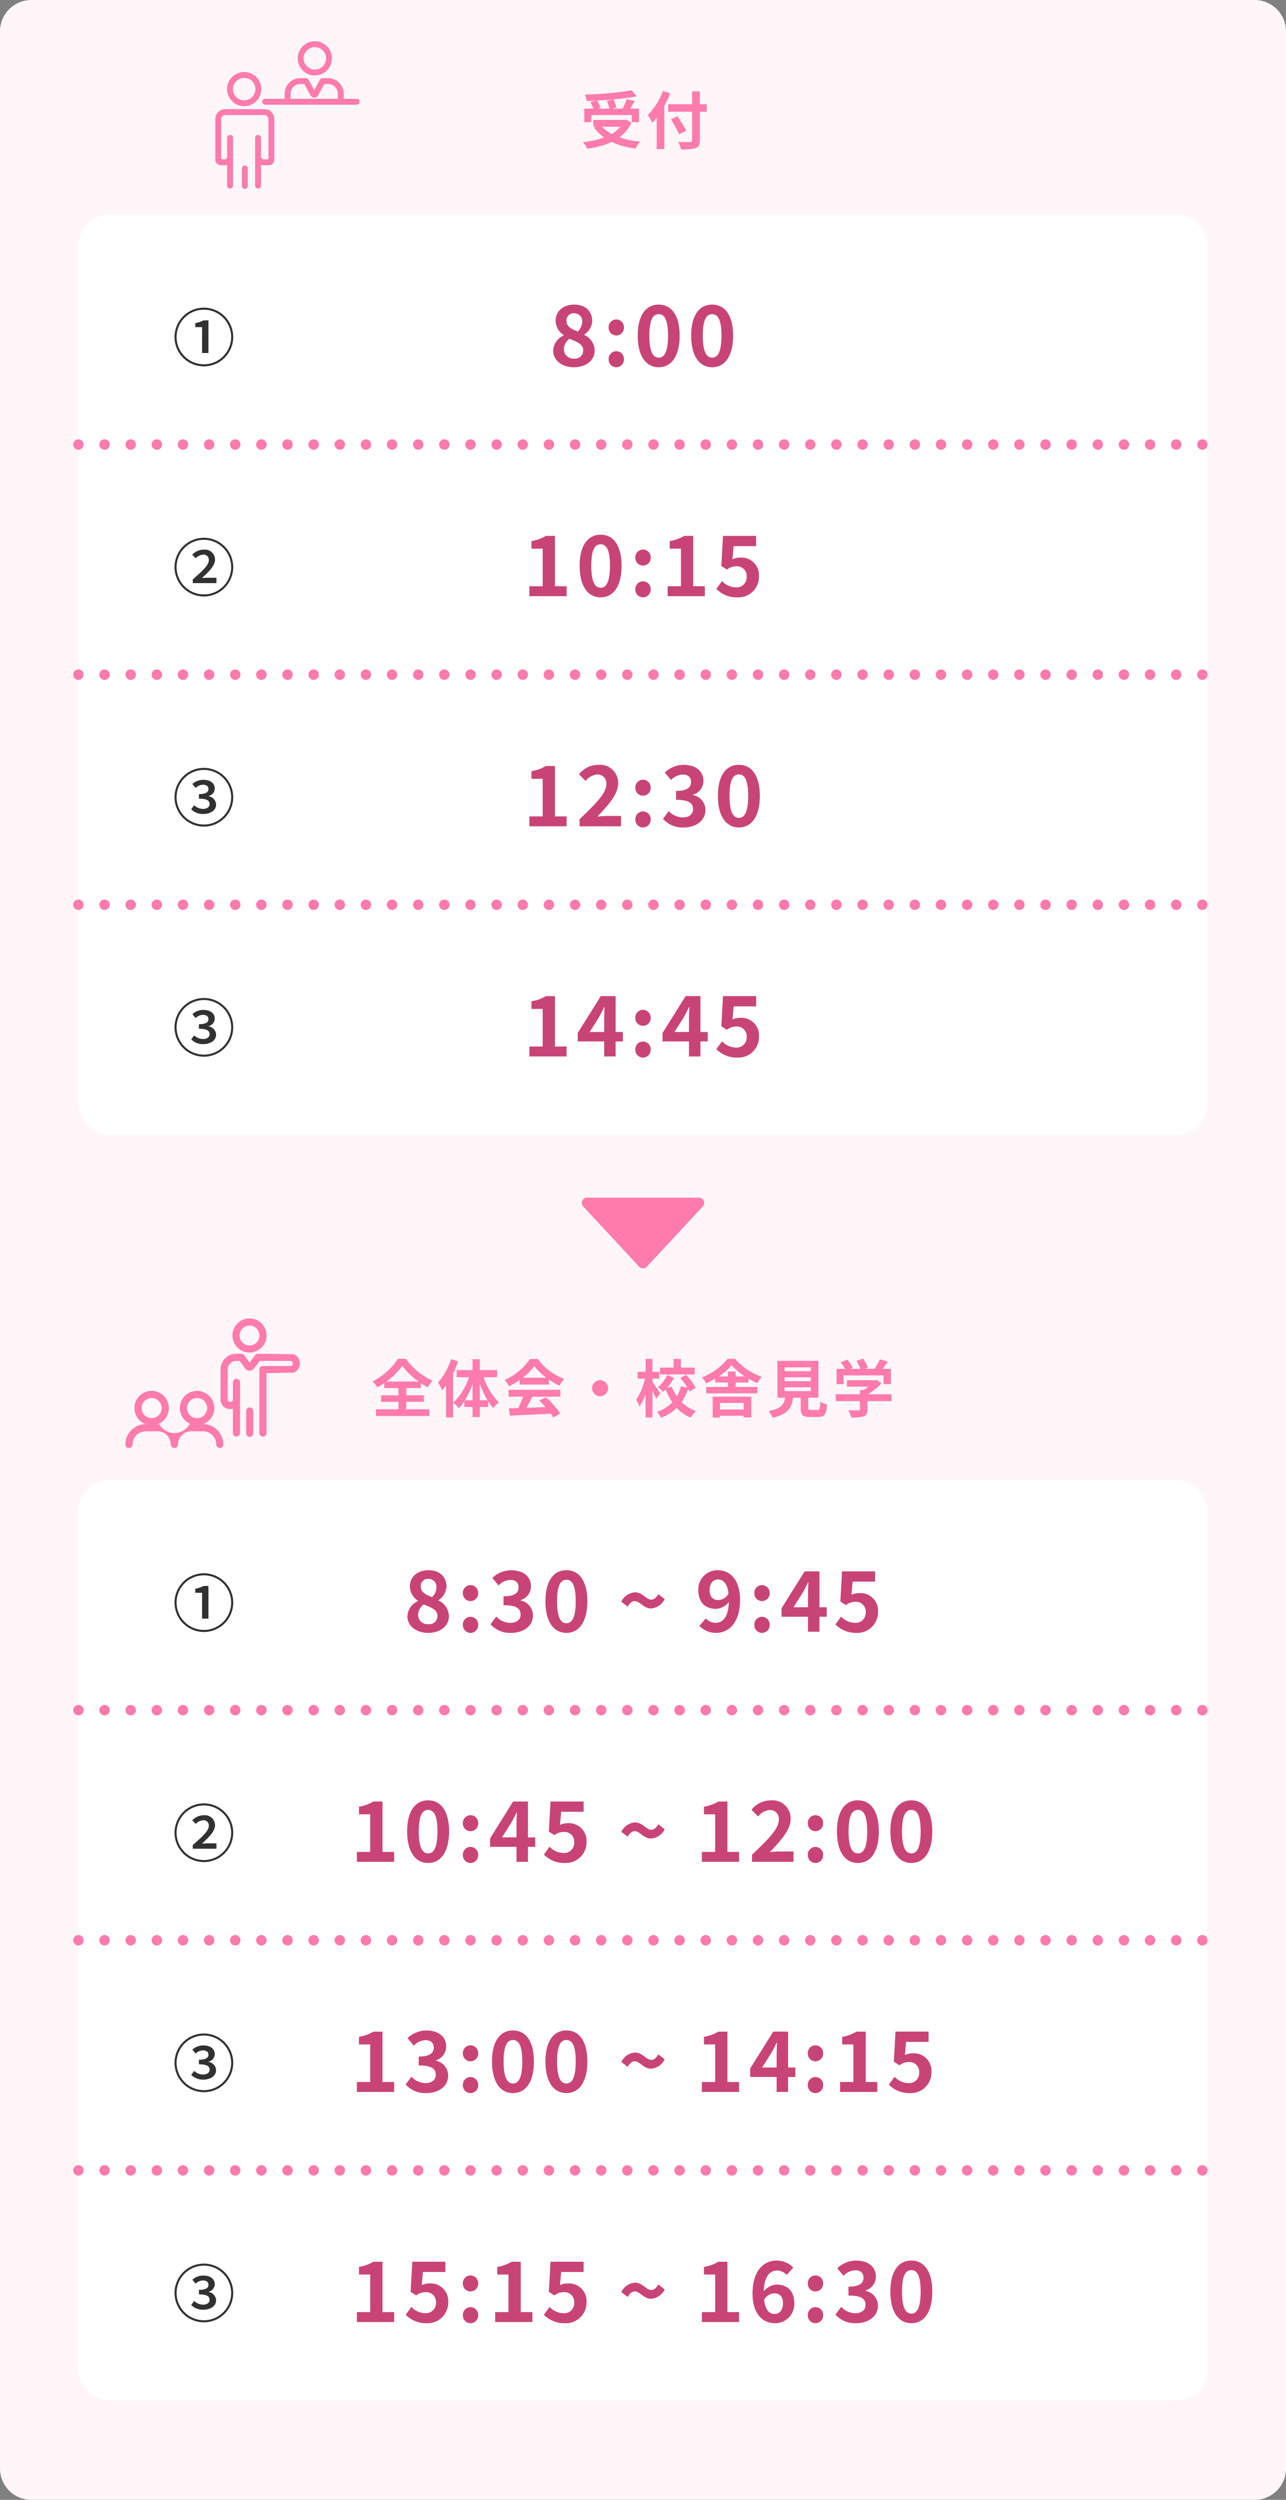 <svg xmlns="http://www.w3.org/2000/svg" width="246" height="478" viewBox="0 0 246 478">
  <rect x="0" y="0" width="246" height="478" fill="#808080" stroke="none"/>
  <g id="グループ_5348" data-name="グループ 5348" transform="translate(-10103 -7399)">
    <path id="パス_2135" data-name="パス 2135" d="M6,0H240a6,6,0,0,1,6,6V472a6,6,0,0,1-6,6H6a6,6,0,0,1-6-6V6A6,6,0,0,1,6,0Z" transform="translate(10103 7399)" fill="#fef6f9"/>
    <path id="パス_2125" data-name="パス 2125" d="M5.088-8.22a7.209,7.209,0,0,1,.456,1.488H3.252l.624-.18A6.815,6.815,0,0,0,3.2-8.28c1.02-.048,2.064-.12,3.072-.216ZM2.112-5.5h7.74v1.368h1.392v-2.6H9.54c.276-.444.588-.936.864-1.44L8.88-8.532a13.612,13.612,0,0,1-.78,1.8H6.012L6.9-6.948A6.287,6.287,0,0,0,6.36-8.5c1.6-.144,3.144-.336,4.44-.576l-.96-1.152a67.175,67.175,0,0,1-8.952.816A4.516,4.516,0,0,1,1.212-8.2C1.788-8.208,2.4-8.232,3-8.268l-1.068.3A7.48,7.48,0,0,1,2.5-6.732H.78v2.6H2.112ZM7.644-3.264A5.941,5.941,0,0,1,6.012-1.872,6.983,6.983,0,0,1,4.188-3.264ZM8.832-4.632l-.264.06H2.508v1.308h.564l-.4.168a8.074,8.074,0,0,0,1.9,1.884,16.757,16.757,0,0,1-4.08.876,4.913,4.913,0,0,1,.84,1.26A15.729,15.729,0,0,0,6-.36,14.476,14.476,0,0,0,10.584.9,6.9,6.9,0,0,1,11.46-.432a16.359,16.359,0,0,1-3.972-.816,7.05,7.05,0,0,0,2.3-2.8ZM15.8-10.1A12.562,12.562,0,0,1,12.936-5.52a11.652,11.652,0,0,1,.84,1.488c.276-.288.564-.612.84-.96V1.02H16.08V-7.224a22.042,22.042,0,0,0,1.14-2.424Zm8.388,2.52h-1.32v-2.448H21.384v2.448H16.812v1.44h4.572V-.7c0,.264-.108.36-.408.36-.276.012-1.332.012-2.256-.024a5.684,5.684,0,0,1,.552,1.416A8.53,8.53,0,0,0,22.08.816c.576-.216.792-.588.792-1.512V-6.144h1.32ZM20.268-2.508c-.36-.72-1.1-1.9-1.644-2.772l-1.272.588a31.07,31.07,0,0,1,1.56,2.88Z" transform="translate(10214 7426.5)" fill="#ff7bac"/>
    <path id="パス_2134" data-name="パス 2134" d="M2.952-5.844a13.824,13.824,0,0,0,3-2.976,14.462,14.462,0,0,0,3.1,2.976ZM6.708-1.956h3.36V-3.2H6.708v-1.38H9.516V-5.52a15.213,15.213,0,0,0,1.3.8A6.953,6.953,0,0,1,11.76-6a12.682,12.682,0,0,1-5.136-4.2H5.148A13.1,13.1,0,0,1,.276-5.856a5.272,5.272,0,0,1,.9,1.152,15.354,15.354,0,0,0,1.332-.828v.948H5.22V-3.2H1.9v1.248H5.22V-.528H.936V.756H11.148V-.528H6.708Zm8.568-8.16a12.637,12.637,0,0,1-2.484,4.488,8.554,8.554,0,0,1,.792,1.488c.24-.288.492-.612.732-.936v6.1h1.356V-7.392a21.016,21.016,0,0,0,.96-2.316Zm5.508,7.872V-5.376A17.552,17.552,0,0,0,22.26-2.244Zm-2.856,0a15.593,15.593,0,0,0,1.464-3.048v3.048ZM24.1-6.672V-8.028H20.784V-10.1H19.392v2.076H16.356v1.356H18.72A12.271,12.271,0,0,1,15.732-1.8a5.816,5.816,0,0,1,1.02,1.08A8.333,8.333,0,0,0,17.82-2.076v1.1h1.572V.96h1.392V-.972h1.608V-2.028a10.056,10.056,0,0,0,.96,1.272,5.841,5.841,0,0,1,1.068-1.1,12.964,12.964,0,0,1-2.928-4.812Zm4.9.108a10.905,10.905,0,0,0,2.2-2.22,11.679,11.679,0,0,0,2.3,2.22ZM28.4-5.256h5.6V-6.2A14.5,14.5,0,0,0,36.024-5.04a7.4,7.4,0,0,1,.924-1.308,10.977,10.977,0,0,1-5.076-3.8H30.384a11.916,11.916,0,0,1-4.848,4.02,5.575,5.575,0,0,1,.84,1.2,13.855,13.855,0,0,0,2.028-1.2ZM26.28-2.94h2.784a23.044,23.044,0,0,1-.912,2.172l-1.812.06L26.532.684c2.04-.1,5-.216,7.824-.372a6.362,6.362,0,0,1,.48.744l1.332-.8A16.139,16.139,0,0,0,33.42-2.832l-1.26.66A14.3,14.3,0,0,1,33.336-.948c-1.224.048-2.46.1-3.612.132.36-.672.756-1.416,1.1-2.124H36.2V-4.26H26.28ZM43.8-6.1A1.547,1.547,0,0,0,42.264-4.56,1.547,1.547,0,0,0,43.8-3.024,1.547,1.547,0,0,0,45.336-4.56,1.547,1.547,0,0,0,43.8-6.1ZM61.872-8.5H59.244v-1.668h-1.4V-8.5H55.248v1.308h6.624ZM55.308-3.564c-.216-.336-1.164-1.764-1.5-2.208v-.612h1.308V-7.7H53.808v-2.46h-1.32V-7.7H50.976v1.32h1.4a11.981,11.981,0,0,1-1.692,4.032,6.54,6.54,0,0,1,.648,1.3,9.727,9.727,0,0,0,1.152-2.4V1.032h1.32V-4c.276.54.564,1.116.72,1.5Zm6.78-1.056a11.065,11.065,0,0,0-1.86-2.508l-1.1.624a14.292,14.292,0,0,1,1.368,1.836L59.256-4.92A7.093,7.093,0,0,1,58.476-3a7.947,7.947,0,0,1-.96-1.848L56.6-4.6a9.174,9.174,0,0,0,1.32-1.956L56.64-7.08a6.813,6.813,0,0,1-1.776,2.34,5.875,5.875,0,0,1,.972.9c.168-.144.348-.3.516-.468A11.269,11.269,0,0,0,57.6-1.848,6.882,6.882,0,0,1,54.684-.06a5.753,5.753,0,0,1,.732,1.14A8.2,8.2,0,0,0,58.452-.792a7.67,7.67,0,0,0,2.676,1.86,6.06,6.06,0,0,1,1-1.272,7.145,7.145,0,0,1-2.736-1.7A9.549,9.549,0,0,0,60.624-4.44a5.294,5.294,0,0,1,.264.516Zm9.168,2.868V-.48H66.732V-1.752Zm-5.928,2.8h1.4V.708h4.524V1.02H72.72V-2.94H65.328Zm1.188-7.86A11.8,11.8,0,0,0,68.952-8.94,12.222,12.222,0,0,0,71.5-6.816H69.72V-7.74H68.244v.924Zm3.2,1.164h2.448V-6.4a16.625,16.625,0,0,0,1.7.888,5.921,5.921,0,0,1,.876-1.236A11.919,11.919,0,0,1,69.6-10.188H68.184a12.4,12.4,0,0,1-4.9,3.576,5.242,5.242,0,0,1,.816,1.14,16.546,16.546,0,0,0,1.7-.9v.72h2.436V-4.8H64.1v1.212H73.9V-4.8H69.72Zm9.372.912h5.016V-4H79.092Zm0-1.908h5.016V-5.9H79.092Zm0-1.9h5.016V-7.8H79.092Zm5.04,8.136c-.456,0-.528-.048-.528-.432V-2.748H85.56V-9.792H77.712v7.044h1.464C78.972-1.44,78.456-.636,76-.18a4.523,4.523,0,0,1,.792,1.272C79.752.42,80.46-.84,80.712-2.748h1.452v1.92c0,1.344.336,1.776,1.764,1.776h1.584c1.188,0,1.56-.492,1.716-2.388A4.545,4.545,0,0,1,85.92-2c-.06,1.392-.132,1.6-.54,1.6Zm6.24-6.6h7.656v1.656h1.4V-8.268h-1.6c.324-.42.684-.9,1.008-1.356L97.3-10.092a10.032,10.032,0,0,1-1.032,1.824H94.452l.576-.228a7.037,7.037,0,0,0-.936-1.728l-1.26.456a8.374,8.374,0,0,1,.756,1.5H91.7l.432-.2a6.54,6.54,0,0,0-1.092-1.572l-1.212.54a10.1,10.1,0,0,1,.828,1.236H89.028v2.916h1.344ZM99.552-3.4H95.016a11.623,11.623,0,0,0,2.6-2.064l-.9-.7-.312.072H91.02v1.236h4.068a8.117,8.117,0,0,1-.924.66H93.48V-3.4H88.872v1.308H93.48v1.56c0,.168-.06.216-.312.216s-1.128.012-1.9-.024a6.371,6.371,0,0,1,.588,1.392A7.275,7.275,0,0,0,94.188.828c.588-.2.744-.576.744-1.32v-1.6h4.62Z" transform="translate(10174 7669)" fill="#ff7bac"/>
    <g id="グループ_5346" data-name="グループ 5346" transform="translate(10144.185 7406.885)">
      <path id="パス_1695" data-name="パス 1695" d="M262.26,977.4a3.271,3.271,0,1,0-3.276-3.271A3.277,3.277,0,0,0,262.26,977.4Zm0-5.413a2.142,2.142,0,1,1-2.147,2.142A2.147,2.147,0,0,1,262.26,971.99Z" transform="translate(-256.73 -964.972)" fill="#ff7bac"/>
      <path id="パス_1696" data-name="パス 1696" d="M269,1034.746v3.3a.578.578,0,0,0,.381.559.567.567,0,0,0,.749-.535v-3.344a.567.567,0,0,0-.749-.535A.579.579,0,0,0,269,1034.746Z" transform="translate(-263.919 -1010.399)" fill="#ff7bac"/>
      <path id="パス_1697" data-name="パス 1697" d="M260.388,996H252.9a1.9,1.9,0,0,0-1.9,1.9v7.755a1.072,1.072,0,0,0,1.069,1.069h.641a1.658,1.658,0,0,0,.549-.094v4.026a.512.512,0,0,0,.26.452.572.572,0,0,0,.869-.484v-9.152a.512.512,0,0,0-.26-.452.572.572,0,0,0-.869.484v3.618a.473.473,0,0,1-.473.474h-.428a.229.229,0,0,1-.228-.228V997.9a.771.771,0,0,1,.771-.771h7.489a.775.775,0,0,1,.773.773v7.469a.227.227,0,0,1-.227.227H260.3a.55.55,0,0,1-.548-.549v-3.519a.578.578,0,0,0-.381-.559.566.566,0,0,0-.749.536v9.1a.578.578,0,0,0,.381.559.567.567,0,0,0,.749-.536v-3.994a1.658,1.658,0,0,0,.548.094h.923a1.072,1.072,0,0,0,1.069-1.069V997.9A1.9,1.9,0,0,0,260.388,996Z" transform="translate(-251 -983.014)" fill="#ff7bac"/>
      <path id="パス_1698" data-name="パス 1698" d="M310.137,956.543a3.271,3.271,0,1,0-3.276-3.271A3.277,3.277,0,0,0,310.137,956.543Zm0-5.413a2.142,2.142,0,1,1-2.147,2.142A2.147,2.147,0,0,1,310.137,951.129Z" transform="translate(-291.091 -950)" fill="#ff7bac"/>
      <path id="パス_1699" data-name="パス 1699" d="M300.886,978.952h-2.506v-.968A2.984,2.984,0,0,0,295.395,975h-1.048a.564.564,0,0,0-.5.293l-1.093,1.995-1.093-1.995a.564.564,0,0,0-.5-.293h-1.1a2.984,2.984,0,0,0-2.984,2.984v.968h-3.7a.578.578,0,0,0-.559.38.567.567,0,0,0,.536.749h17.5a.579.579,0,0,0,.559-.38A.567.567,0,0,0,300.886,978.952Zm-10.814-2.823h.766l1.177,2.157a.819.819,0,0,0,.3.324.849.849,0,0,0,1.188-.321l1.179-2.161h.715a1.855,1.855,0,0,1,1.855,1.855v.968h-9.034v-.968A1.855,1.855,0,0,1,290.072,976.129Z" transform="translate(-273.819 -967.943)" fill="#ff7bac"/>
    </g>
    <rect id="長方形_4434" data-name="長方形 4434" width="216" height="176" rx="6" transform="translate(10118 7440)" fill="#fff"/>
    <rect id="長方形_4435" data-name="長方形 4435" width="216" height="176" rx="6" transform="translate(10118 7682)" fill="#fff"/>
    <path id="パス_2127" data-name="パス 2127" d="M6,1.056A5.623,5.623,0,0,0,11.616-4.56,5.623,5.623,0,0,0,6-10.176,5.623,5.623,0,0,0,.384-4.56,5.623,5.623,0,0,0,6,1.056Zm0-.4A5.224,5.224,0,0,1,.78-4.56,5.224,5.224,0,0,1,6-9.78a5.224,5.224,0,0,1,5.22,5.22A5.224,5.224,0,0,1,6,.66ZM5.652-1.5H6.876V-7.752H5.94a4.9,4.9,0,0,1-1.584.528v.78h1.3Z" transform="translate(10136 7468)" fill="#313131"/>
    <path id="パス_2136" data-name="パス 2136" d="M6,1.056A5.623,5.623,0,0,0,11.616-4.56,5.623,5.623,0,0,0,6-10.176,5.623,5.623,0,0,0,.384-4.56,5.623,5.623,0,0,0,6,1.056Zm0-.4A5.224,5.224,0,0,1,.78-4.56,5.224,5.224,0,0,1,6-9.78a5.224,5.224,0,0,1,5.22,5.22A5.224,5.224,0,0,1,6,.66ZM5.652-1.5H6.876V-7.752H5.94a4.9,4.9,0,0,1-1.584.528v.78h1.3Z" transform="translate(10136 7710)" fill="#313131"/>
    <path id="パス_2128" data-name="パス 2128" d="M6,1.056A5.623,5.623,0,0,0,11.616-4.56,5.623,5.623,0,0,0,6-10.176,5.623,5.623,0,0,0,.384-4.56,5.623,5.623,0,0,0,6,1.056Zm0-.4A5.224,5.224,0,0,1,.78-4.56,5.224,5.224,0,0,1,6-9.78a5.224,5.224,0,0,1,5.22,5.22A5.224,5.224,0,0,1,6,.66ZM3.876-1.5H8.4V-2.532H6.84c-.4,0-.852.024-1.212.06C6.984-3.708,8.136-4.86,8.136-5.988A1.928,1.928,0,0,0,5.976-7.9a2.953,2.953,0,0,0-2.208.984l.684.66a2.094,2.094,0,0,1,1.392-.684.975.975,0,0,1,1.1,1.056c0,.936-1.176,2.028-3.072,3.672Z" transform="translate(10136 7512)" fill="#313131"/>
    <path id="パス_2138" data-name="パス 2138" d="M6,1.056A5.623,5.623,0,0,0,11.616-4.56,5.623,5.623,0,0,0,6-10.176,5.623,5.623,0,0,0,.384-4.56,5.623,5.623,0,0,0,6,1.056Zm0-.4A5.224,5.224,0,0,1,.78-4.56,5.224,5.224,0,0,1,6-9.78a5.224,5.224,0,0,1,5.22,5.22A5.224,5.224,0,0,1,6,.66ZM3.876-1.5H8.4V-2.532H6.84c-.4,0-.852.024-1.212.06C6.984-3.708,8.136-4.86,8.136-5.988A1.928,1.928,0,0,0,5.976-7.9a2.953,2.953,0,0,0-2.208.984l.684.66a2.094,2.094,0,0,1,1.392-.684.975.975,0,0,1,1.1,1.056c0,.936-1.176,2.028-3.072,3.672Z" transform="translate(10136 7754)" fill="#313131"/>
    <path id="パス_2130" data-name="パス 2130" d="M6,1.056A5.623,5.623,0,0,0,11.616-4.56,5.623,5.623,0,0,0,6-10.176,5.623,5.623,0,0,0,.384-4.56,5.623,5.623,0,0,0,6,1.056Zm0-.4A5.224,5.224,0,0,1,.78-4.56,5.224,5.224,0,0,1,6-9.78a5.224,5.224,0,0,1,5.22,5.22A5.224,5.224,0,0,1,6,.66ZM5.9-1.356c1.344,0,2.436-.672,2.436-1.812A1.685,1.685,0,0,0,6.9-4.752v-.036A1.537,1.537,0,0,0,8.088-6.2c0-1.08-.9-1.692-2.208-1.692a3.084,3.084,0,0,0-2.076.8l.624.756a2.027,2.027,0,0,1,1.416-.612c.648,0,1.032.312,1.032.828,0,.564-.468.96-1.824.96v.876c1.572,0,2.04.4,2.04,1.032,0,.564-.5.924-1.212.924a2.459,2.459,0,0,1-1.728-.7l-.576.768A3.112,3.112,0,0,0,5.9-1.356Z" transform="translate(10136 7556)" fill="#313131"/>
    <path id="パス_2141" data-name="パス 2141" d="M6,1.056A5.623,5.623,0,0,0,11.616-4.56,5.623,5.623,0,0,0,6-10.176,5.623,5.623,0,0,0,.384-4.56,5.623,5.623,0,0,0,6,1.056Zm0-.4A5.224,5.224,0,0,1,.78-4.56,5.224,5.224,0,0,1,6-9.78a5.224,5.224,0,0,1,5.22,5.22A5.224,5.224,0,0,1,6,.66ZM5.9-1.356c1.344,0,2.436-.672,2.436-1.812A1.685,1.685,0,0,0,6.9-4.752v-.036A1.537,1.537,0,0,0,8.088-6.2c0-1.08-.9-1.692-2.208-1.692a3.084,3.084,0,0,0-2.076.8l.624.756a2.027,2.027,0,0,1,1.416-.612c.648,0,1.032.312,1.032.828,0,.564-.468.96-1.824.96v.876c1.572,0,2.04.4,2.04,1.032,0,.564-.5.924-1.212.924a2.459,2.459,0,0,1-1.728-.7l-.576.768A3.112,3.112,0,0,0,5.9-1.356Z" transform="translate(10136 7798)" fill="#313131"/>
    <path id="パス_2133" data-name="パス 2133" d="M6,1.056A5.623,5.623,0,0,0,11.616-4.56,5.623,5.623,0,0,0,6-10.176,5.623,5.623,0,0,0,.384-4.56,5.623,5.623,0,0,0,6,1.056Zm0-.4A5.224,5.224,0,0,1,.78-4.56,5.224,5.224,0,0,1,6-9.78a5.224,5.224,0,0,1,5.22,5.22A5.224,5.224,0,0,1,6,.66ZM5.9-1.356c1.344,0,2.436-.672,2.436-1.812A1.685,1.685,0,0,0,6.9-4.752v-.036A1.537,1.537,0,0,0,8.088-6.2c0-1.08-.9-1.692-2.208-1.692a3.084,3.084,0,0,0-2.076.8l.624.756a2.027,2.027,0,0,1,1.416-.612c.648,0,1.032.312,1.032.828,0,.564-.468.96-1.824.96v.876c1.572,0,2.04.4,2.04,1.032,0,.564-.5.924-1.212.924a2.459,2.459,0,0,1-1.728-.7l-.576.768A3.112,3.112,0,0,0,5.9-1.356Z" transform="translate(10136 7600)" fill="#313131"/>
    <path id="パス_2142" data-name="パス 2142" d="M6,1.056A5.623,5.623,0,0,0,11.616-4.56,5.623,5.623,0,0,0,6-10.176,5.623,5.623,0,0,0,.384-4.56,5.623,5.623,0,0,0,6,1.056Zm0-.4A5.224,5.224,0,0,1,.78-4.56,5.224,5.224,0,0,1,6-9.78a5.224,5.224,0,0,1,5.22,5.22A5.224,5.224,0,0,1,6,.66ZM5.9-1.356c1.344,0,2.436-.672,2.436-1.812A1.685,1.685,0,0,0,6.9-4.752v-.036A1.537,1.537,0,0,0,8.088-6.2c0-1.08-.9-1.692-2.208-1.692a3.084,3.084,0,0,0-2.076.8l.624.756a2.027,2.027,0,0,1,1.416-.612c.648,0,1.032.312,1.032.828,0,.564-.468.96-1.824.96v.876c1.572,0,2.04.4,2.04,1.032,0,.564-.5.924-1.212.924a2.459,2.459,0,0,1-1.728-.7l-.576.768A3.112,3.112,0,0,0,5.9-1.356Z" transform="translate(10136 7842)" fill="#313131"/>
    <path id="パス_2126" data-name="パス 2126" d="M-13.232.224c2.4,0,3.984-1.376,3.984-3.168a3.32,3.32,0,0,0-1.984-3.008v-.08a3.323,3.323,0,0,0,1.52-2.592c0-1.888-1.344-3.136-3.44-3.136-2.048,0-3.568,1.216-3.568,3.12a3.309,3.309,0,0,0,1.568,2.72v.064a3.309,3.309,0,0,0-2.032,2.912C-17.184-1.088-15.488.224-13.232.224Zm.752-6.832c-1.232-.48-2.16-.976-2.16-2.032A1.364,1.364,0,0,1-13.2-10.1a1.5,1.5,0,0,1,1.568,1.632A2.72,2.72,0,0,1-12.48-6.608Zm-.688,5.168A1.815,1.815,0,0,1-15.152-3.2a2.626,2.626,0,0,1,1.088-2.016c1.52.624,2.624,1.04,2.624,2.192A1.545,1.545,0,0,1-13.168-1.44ZM-5.12-5.856a1.46,1.46,0,0,0,1.472-1.52A1.464,1.464,0,0,0-5.12-8.912,1.461,1.461,0,0,0-6.576-7.376,1.457,1.457,0,0,0-5.12-5.856Zm0,6.08A1.474,1.474,0,0,0-3.648-1.312,1.464,1.464,0,0,0-5.12-2.848,1.461,1.461,0,0,0-6.576-1.312,1.47,1.47,0,0,0-5.12.224Zm8.128,0c2.432,0,4-2.128,4-6.048,0-3.888-1.568-5.936-4-5.936S-1.008-9.728-1.008-5.824C-1.008-1.9.576.224,3.008.224Zm0-1.84c-1.024,0-1.792-.992-1.792-4.208,0-3.2.768-4.1,1.792-4.1s1.776.9,1.776,4.1C4.784-2.608,4.032-1.616,3.008-1.616ZM13.232.224c2.432,0,4-2.128,4-6.048,0-3.888-1.568-5.936-4-5.936S9.216-9.728,9.216-5.824C9.216-1.9,10.8.224,13.232.224Zm0-1.84c-1.024,0-1.792-.992-1.792-4.208,0-3.2.768-4.1,1.792-4.1s1.776.9,1.776,4.1C15.008-2.608,14.256-1.616,13.232-1.616Z" transform="translate(10226 7469)" fill="#c94476"/>
    <path id="パス_2137" data-name="パス 2137" d="M-41.112.224c2.4,0,3.984-1.376,3.984-3.168a3.32,3.32,0,0,0-1.984-3.008v-.08a3.323,3.323,0,0,0,1.52-2.592c0-1.888-1.344-3.136-3.44-3.136-2.048,0-3.568,1.216-3.568,3.12a3.309,3.309,0,0,0,1.568,2.72v.064a3.309,3.309,0,0,0-2.032,2.912C-45.064-1.088-43.368.224-41.112.224Zm.752-6.832c-1.232-.48-2.16-.976-2.16-2.032A1.364,1.364,0,0,1-41.08-10.1a1.5,1.5,0,0,1,1.568,1.632A2.72,2.72,0,0,1-40.36-6.608Zm-.688,5.168A1.815,1.815,0,0,1-43.032-3.2a2.626,2.626,0,0,1,1.088-2.016c1.52.624,2.624,1.04,2.624,2.192A1.545,1.545,0,0,1-41.048-1.44ZM-33-5.856a1.46,1.46,0,0,0,1.472-1.52A1.464,1.464,0,0,0-33-8.912a1.461,1.461,0,0,0-1.456,1.536A1.457,1.457,0,0,0-33-5.856Zm0,6.08a1.474,1.474,0,0,0,1.472-1.536A1.464,1.464,0,0,0-33-2.848a1.461,1.461,0,0,0-1.456,1.536A1.47,1.47,0,0,0-33,.224Zm7.792,0c2.256,0,4.16-1.232,4.16-3.344A2.9,2.9,0,0,0-23.4-5.968v-.08a2.744,2.744,0,0,0,1.968-2.608c0-1.984-1.552-3.1-3.84-3.1a5.269,5.269,0,0,0-3.552,1.472l1.2,1.44A3.239,3.239,0,0,1-25.384-9.9c1.008,0,1.584.528,1.584,1.424,0,.992-.7,1.712-2.88,1.712v1.7c2.576,0,3.264.688,3.264,1.808,0,.992-.816,1.568-2.016,1.568a3.761,3.761,0,0,1-2.64-1.216l-1.1,1.488A5.033,5.033,0,0,0-25.208.224Zm10.56,0c2.432,0,4-2.128,4-6.048,0-3.888-1.568-5.936-4-5.936s-4.016,2.032-4.016,5.936C-18.664-1.9-17.08.224-14.648.224Zm0-1.84c-1.024,0-1.792-.992-1.792-4.208,0-3.2.768-4.1,1.792-4.1s1.776.9,1.776,4.1C-12.872-2.608-13.624-1.616-14.648-1.616ZM1.56-4.448A3.16,3.16,0,0,0,4.152-6.24L2.92-7.184c-.384.7-.816,1.056-1.328,1.056C.6-6.128-.072-7.536-1.544-7.536A3.17,3.17,0,0,0-4.152-5.728L-2.92-4.8c.384-.7.832-1.056,1.328-1.056C-.584-5.856.088-4.448,1.56-4.448ZM12.744-7.936c0-1.376.72-2.048,1.6-2.048.976,0,1.776.736,2.016,2.672a2.334,2.334,0,0,1-1.92,1.264C13.4-6.048,12.744-6.64,12.744-7.936ZM13.992.224c2.384,0,4.576-1.9,4.576-6.3,0-3.968-2.016-5.68-4.256-5.68a3.648,3.648,0,0,0-3.728,3.824c0,2.416,1.424,3.568,3.408,3.568a3.4,3.4,0,0,0,2.432-1.3c-.1,2.976-1.216,3.968-2.576,3.968a2.555,2.555,0,0,1-1.824-.848L10.776-1.12A4.363,4.363,0,0,0,13.992.224Zm8.768-6.08a1.46,1.46,0,0,0,1.472-1.52A1.464,1.464,0,0,0,22.76-8.912,1.461,1.461,0,0,0,21.3-7.376,1.457,1.457,0,0,0,22.76-5.856Zm0,6.08a1.474,1.474,0,0,0,1.472-1.536A1.464,1.464,0,0,0,22.76-2.848,1.461,1.461,0,0,0,21.3-1.312,1.47,1.47,0,0,0,22.76.224Zm6.032-4.9,1.84-2.912c.336-.64.656-1.232.944-1.856h.064c-.032.688-.08,1.776-.08,2.464v2.3ZM31.56,0h2.192V-2.864h1.392V-4.672H33.752v-6.864H30.92L26.5-4.48v1.616H31.56Zm9.248.224a3.938,3.938,0,0,0,4.144-4.016A3.356,3.356,0,0,0,41.3-7.376a3.313,3.313,0,0,0-1.424.32L40.1-9.568h4.3v-1.968H38.072l-.32,5.76,1.072.688A2.833,2.833,0,0,1,40.6-5.712a1.849,1.849,0,0,1,2,2A1.912,1.912,0,0,1,40.5-1.7,3.68,3.68,0,0,1,37.9-2.9l-1.088,1.5A5.4,5.4,0,0,0,40.808.224Z" transform="translate(10226 7711)" fill="#c94476"/>
    <path id="パス_2129" data-name="パス 2129" d="M-21.736,0h7.12V-1.9H-16.84v-9.632h-1.744a7.68,7.68,0,0,1-2.752.992v1.456h2.144V-1.9h-2.544ZM-8.1.224c2.432,0,4-2.128,4-6.048,0-3.888-1.568-5.936-4-5.936S-12.12-9.728-12.12-5.824C-12.12-1.9-10.536.224-8.1.224Zm0-1.84c-1.024,0-1.792-.992-1.792-4.208,0-3.2.768-4.1,1.792-4.1s1.776.9,1.776,4.1C-6.328-2.608-7.08-1.616-8.1-1.616Zm8.1-4.24a1.46,1.46,0,0,0,1.472-1.52A1.464,1.464,0,0,0-.008-8.912,1.461,1.461,0,0,0-1.464-7.376,1.457,1.457,0,0,0-.008-5.856Zm0,6.08A1.474,1.474,0,0,0,1.464-1.312,1.464,1.464,0,0,0-.008-2.848,1.461,1.461,0,0,0-1.464-1.312,1.47,1.47,0,0,0-.008.224ZM4.712,0h7.12V-1.9H9.608v-9.632H7.864a7.68,7.68,0,0,1-2.752.992v1.456H7.256V-1.9H4.712ZM18.04.224a3.938,3.938,0,0,0,4.144-4.016,3.356,3.356,0,0,0-3.648-3.584,3.313,3.313,0,0,0-1.424.32l.224-2.512h4.3v-1.968H15.3l-.32,5.76,1.072.688a2.833,2.833,0,0,1,1.776-.624,1.849,1.849,0,0,1,2,2,1.912,1.912,0,0,1-2.1,2.016,3.68,3.68,0,0,1-2.608-1.2l-1.088,1.5A5.4,5.4,0,0,0,18.04.224Z" transform="translate(10226 7513)" fill="#c94476"/>
    <path id="パス_2139" data-name="パス 2139" d="M-54.728,0h7.12V-1.9h-2.224v-9.632h-1.744a7.68,7.68,0,0,1-2.752.992v1.456h2.144V-1.9h-2.544ZM-41.1.224c2.432,0,4-2.128,4-6.048,0-3.888-1.568-5.936-4-5.936s-4.016,2.032-4.016,5.936C-45.112-1.9-43.528.224-41.1.224Zm0-1.84c-1.024,0-1.792-.992-1.792-4.208,0-3.2.768-4.1,1.792-4.1s1.776.9,1.776,4.1C-39.32-2.608-40.072-1.616-41.1-1.616Zm8.1-4.24a1.46,1.46,0,0,0,1.472-1.52A1.464,1.464,0,0,0-33-8.912a1.461,1.461,0,0,0-1.456,1.536A1.457,1.457,0,0,0-33-5.856Zm0,6.08a1.474,1.474,0,0,0,1.472-1.536A1.464,1.464,0,0,0-33-2.848a1.461,1.461,0,0,0-1.456,1.536A1.47,1.47,0,0,0-33,.224Zm6.032-4.9,1.84-2.912c.336-.64.656-1.232.944-1.856h.064c-.032.688-.08,1.776-.08,2.464v2.3ZM-24.2,0h2.192V-2.864h1.392V-4.672h-1.392v-6.864H-24.84L-29.256-4.48v1.616H-24.2Zm9.248.224a3.938,3.938,0,0,0,4.144-4.016,3.356,3.356,0,0,0-3.648-3.584,3.313,3.313,0,0,0-1.424.32l.224-2.512h4.3v-1.968h-6.336l-.32,5.76,1.072.688a2.833,2.833,0,0,1,1.776-.624,1.849,1.849,0,0,1,2,2,1.912,1.912,0,0,1-2.1,2.016,3.68,3.68,0,0,1-2.608-1.2l-1.088,1.5A5.4,5.4,0,0,0-14.952.224ZM1.56-4.448A3.16,3.16,0,0,0,4.152-6.24L2.92-7.184c-.384.7-.816,1.056-1.328,1.056C.6-6.128-.072-7.536-1.544-7.536A3.17,3.17,0,0,0-4.152-5.728L-2.92-4.8c.384-.7.832-1.056,1.328-1.056C-.584-5.856.088-4.448,1.56-4.448ZM11.256,0h7.12V-1.9H16.152v-9.632H14.408a7.68,7.68,0,0,1-2.752.992v1.456H13.8V-1.9H11.256Zm9.6,0h7.936V-1.984H26.2c-.56,0-1.344.064-1.936.128,2.112-2.208,3.968-4.288,3.968-6.3a3.453,3.453,0,0,0-3.728-3.6,4.768,4.768,0,0,0-3.76,1.808l1.28,1.28A3.119,3.119,0,0,1,24.2-9.9a1.668,1.668,0,0,1,1.776,1.872c0,1.712-2.032,3.728-5.12,6.672ZM32.984-5.856a1.46,1.46,0,0,0,1.472-1.52,1.464,1.464,0,0,0-1.472-1.536,1.461,1.461,0,0,0-1.456,1.536A1.457,1.457,0,0,0,32.984-5.856Zm0,6.08a1.474,1.474,0,0,0,1.472-1.536,1.464,1.464,0,0,0-1.472-1.536,1.461,1.461,0,0,0-1.456,1.536A1.47,1.47,0,0,0,32.984.224Zm8.128,0c2.432,0,4-2.128,4-6.048,0-3.888-1.568-5.936-4-5.936S37.1-9.728,37.1-5.824C37.1-1.9,38.68.224,41.112.224Zm0-1.84c-1.024,0-1.792-.992-1.792-4.208,0-3.2.768-4.1,1.792-4.1s1.776.9,1.776,4.1C42.888-2.608,42.136-1.616,41.112-1.616ZM51.336.224c2.432,0,4-2.128,4-6.048,0-3.888-1.568-5.936-4-5.936S47.32-9.728,47.32-5.824C47.32-1.9,48.9.224,51.336.224Zm0-1.84c-1.024,0-1.792-.992-1.792-4.208,0-3.2.768-4.1,1.792-4.1s1.776.9,1.776,4.1C53.112-2.608,52.36-1.616,51.336-1.616Z" transform="translate(10226 7755)" fill="#c94476"/>
    <path id="パス_2131" data-name="パス 2131" d="M-21.736,0h7.12V-1.9H-16.84v-9.632h-1.744a7.68,7.68,0,0,1-2.752.992v1.456h2.144V-1.9h-2.544Zm9.6,0H-4.2V-1.984H-6.792c-.56,0-1.344.064-1.936.128C-6.616-4.064-4.76-6.144-4.76-8.16a3.453,3.453,0,0,0-3.728-3.6,4.768,4.768,0,0,0-3.76,1.808l1.28,1.28A3.119,3.119,0,0,1-8.792-9.9,1.668,1.668,0,0,1-7.016-8.032c0,1.712-2.032,3.728-5.12,6.672ZM-.008-5.856a1.46,1.46,0,0,0,1.472-1.52A1.464,1.464,0,0,0-.008-8.912,1.461,1.461,0,0,0-1.464-7.376,1.457,1.457,0,0,0-.008-5.856Zm0,6.08A1.474,1.474,0,0,0,1.464-1.312,1.464,1.464,0,0,0-.008-2.848,1.461,1.461,0,0,0-1.464-1.312,1.47,1.47,0,0,0-.008.224Zm7.792,0c2.256,0,4.16-1.232,4.16-3.344A2.9,2.9,0,0,0,9.592-5.968v-.08A2.744,2.744,0,0,0,11.56-8.656c0-1.984-1.552-3.1-3.84-3.1a5.269,5.269,0,0,0-3.552,1.472l1.2,1.44A3.239,3.239,0,0,1,7.608-9.9c1.008,0,1.584.528,1.584,1.424,0,.992-.7,1.712-2.88,1.712v1.7c2.576,0,3.264.688,3.264,1.808C9.576-2.272,8.76-1.7,7.56-1.7A3.761,3.761,0,0,1,4.92-2.912l-1.1,1.488A5.033,5.033,0,0,0,7.784.224Zm10.56,0c2.432,0,4-2.128,4-6.048,0-3.888-1.568-5.936-4-5.936s-4.016,2.032-4.016,5.936C14.328-1.9,15.912.224,18.344.224Zm0-1.84c-1.024,0-1.792-.992-1.792-4.208,0-3.2.768-4.1,1.792-4.1s1.776.9,1.776,4.1C20.12-2.608,19.368-1.616,18.344-1.616Z" transform="translate(10226 7557)" fill="#c94476"/>
    <path id="パス_2140" data-name="パス 2140" d="M-54.728,0h7.12V-1.9h-2.224v-9.632h-1.744a7.68,7.68,0,0,1-2.752.992v1.456h2.144V-1.9h-2.544Zm13.3.224c2.256,0,4.16-1.232,4.16-3.344a2.9,2.9,0,0,0-2.352-2.848v-.08a2.744,2.744,0,0,0,1.968-2.608c0-1.984-1.552-3.1-3.84-3.1a5.269,5.269,0,0,0-3.552,1.472l1.2,1.44A3.239,3.239,0,0,1-41.608-9.9c1.008,0,1.584.528,1.584,1.424,0,.992-.7,1.712-2.88,1.712v1.7c2.576,0,3.264.688,3.264,1.808,0,.992-.816,1.568-2.016,1.568A3.761,3.761,0,0,1-44.3-2.912l-1.1,1.488A5.033,5.033,0,0,0-41.432.224ZM-33-5.856a1.46,1.46,0,0,0,1.472-1.52A1.464,1.464,0,0,0-33-8.912a1.461,1.461,0,0,0-1.456,1.536A1.457,1.457,0,0,0-33-5.856Zm0,6.08a1.474,1.474,0,0,0,1.472-1.536A1.464,1.464,0,0,0-33-2.848a1.461,1.461,0,0,0-1.456,1.536A1.47,1.47,0,0,0-33,.224Zm8.128,0c2.432,0,4-2.128,4-6.048,0-3.888-1.568-5.936-4-5.936s-4.016,2.032-4.016,5.936C-28.888-1.9-27.3.224-24.872.224Zm0-1.84c-1.024,0-1.792-.992-1.792-4.208,0-3.2.768-4.1,1.792-4.1s1.776.9,1.776,4.1C-23.1-2.608-23.848-1.616-24.872-1.616ZM-14.648.224c2.432,0,4-2.128,4-6.048,0-3.888-1.568-5.936-4-5.936s-4.016,2.032-4.016,5.936C-18.664-1.9-17.08.224-14.648.224Zm0-1.84c-1.024,0-1.792-.992-1.792-4.208,0-3.2.768-4.1,1.792-4.1s1.776.9,1.776,4.1C-12.872-2.608-13.624-1.616-14.648-1.616ZM1.56-4.448A3.16,3.16,0,0,0,4.152-6.24L2.92-7.184c-.384.7-.816,1.056-1.328,1.056C.6-6.128-.072-7.536-1.544-7.536A3.17,3.17,0,0,0-4.152-5.728L-2.92-4.8c.384-.7.832-1.056,1.328-1.056C-.584-5.856.088-4.448,1.56-4.448ZM11.256,0h7.12V-1.9H16.152v-9.632H14.408a7.68,7.68,0,0,1-2.752.992v1.456H13.8V-1.9H11.256ZM22.792-4.672l1.84-2.912c.336-.64.656-1.232.944-1.856h.064c-.032.688-.08,1.776-.08,2.464v2.3ZM25.56,0h2.192V-2.864h1.392V-4.672H27.752v-6.864H24.92L20.5-4.48v1.616H25.56Zm7.424-5.856a1.46,1.46,0,0,0,1.472-1.52,1.464,1.464,0,0,0-1.472-1.536,1.461,1.461,0,0,0-1.456,1.536A1.457,1.457,0,0,0,32.984-5.856Zm0,6.08a1.474,1.474,0,0,0,1.472-1.536,1.464,1.464,0,0,0-1.472-1.536,1.461,1.461,0,0,0-1.456,1.536A1.47,1.47,0,0,0,32.984.224ZM37.7,0h7.12V-1.9H42.6v-9.632H40.856a7.68,7.68,0,0,1-2.752.992v1.456h2.144V-1.9H37.7ZM51.032.224a3.938,3.938,0,0,0,4.144-4.016,3.356,3.356,0,0,0-3.648-3.584,3.313,3.313,0,0,0-1.424.32l.224-2.512h4.3v-1.968H48.3l-.32,5.76,1.072.688a2.833,2.833,0,0,1,1.776-.624,1.849,1.849,0,0,1,2,2,1.912,1.912,0,0,1-2.1,2.016A3.68,3.68,0,0,1,48.12-2.9l-1.088,1.5A5.4,5.4,0,0,0,51.032.224Z" transform="translate(10226 7799)" fill="#c94476"/>
    <path id="パス_2132" data-name="パス 2132" d="M-21.736,0h7.12V-1.9H-16.84v-9.632h-1.744a7.68,7.68,0,0,1-2.752.992v1.456h2.144V-1.9h-2.544ZM-10.2-4.672l1.84-2.912c.336-.64.656-1.232.944-1.856h.064c-.032.688-.08,1.776-.08,2.464v2.3ZM-7.432,0H-5.24V-2.864h1.392V-4.672H-5.24v-6.864H-8.072L-12.488-4.48v1.616h5.056ZM-.008-5.856a1.46,1.46,0,0,0,1.472-1.52A1.464,1.464,0,0,0-.008-8.912,1.461,1.461,0,0,0-1.464-7.376,1.457,1.457,0,0,0-.008-5.856Zm0,6.08A1.474,1.474,0,0,0,1.464-1.312,1.464,1.464,0,0,0-.008-2.848,1.461,1.461,0,0,0-1.464-1.312,1.47,1.47,0,0,0-.008.224Zm6.032-4.9,1.84-2.912c.336-.64.656-1.232.944-1.856h.064c-.032.688-.08,1.776-.08,2.464v2.3ZM8.792,0h2.192V-2.864h1.392V-4.672H10.984v-6.864H8.152L3.736-4.48v1.616H8.792ZM18.04.224a3.938,3.938,0,0,0,4.144-4.016,3.356,3.356,0,0,0-3.648-3.584,3.313,3.313,0,0,0-1.424.32l.224-2.512h4.3v-1.968H15.3l-.32,5.76,1.072.688a2.833,2.833,0,0,1,1.776-.624,1.849,1.849,0,0,1,2,2,1.912,1.912,0,0,1-2.1,2.016,3.68,3.68,0,0,1-2.608-1.2l-1.088,1.5A5.4,5.4,0,0,0,18.04.224Z" transform="translate(10226 7601)" fill="#c94476"/>
    <path id="パス_2143" data-name="パス 2143" d="M-54.728,0h7.12V-1.9h-2.224v-9.632h-1.744a7.68,7.68,0,0,1-2.752.992v1.456h2.144V-1.9h-2.544ZM-41.4.224a3.938,3.938,0,0,0,4.144-4.016A3.356,3.356,0,0,0-40.9-7.376a3.313,3.313,0,0,0-1.424.32l.224-2.512h4.3v-1.968h-6.336l-.32,5.76,1.072.688a2.833,2.833,0,0,1,1.776-.624,1.849,1.849,0,0,1,2,2A1.912,1.912,0,0,1-41.7-1.7a3.68,3.68,0,0,1-2.608-1.2l-1.088,1.5A5.4,5.4,0,0,0-41.4.224Zm8.4-6.08a1.46,1.46,0,0,0,1.472-1.52A1.464,1.464,0,0,0-33-8.912a1.461,1.461,0,0,0-1.456,1.536A1.457,1.457,0,0,0-33-5.856Zm0,6.08a1.474,1.474,0,0,0,1.472-1.536A1.464,1.464,0,0,0-33-2.848a1.461,1.461,0,0,0-1.456,1.536A1.47,1.47,0,0,0-33,.224ZM-28.28,0h7.12V-1.9h-2.224v-9.632h-1.744a7.68,7.68,0,0,1-2.752.992v1.456h2.144V-1.9H-28.28Zm13.328.224a3.938,3.938,0,0,0,4.144-4.016,3.356,3.356,0,0,0-3.648-3.584,3.313,3.313,0,0,0-1.424.32l.224-2.512h4.3v-1.968h-6.336l-.32,5.76,1.072.688a2.833,2.833,0,0,1,1.776-.624,1.849,1.849,0,0,1,2,2,1.912,1.912,0,0,1-2.1,2.016,3.68,3.68,0,0,1-2.608-1.2l-1.088,1.5A5.4,5.4,0,0,0-14.952.224ZM1.56-4.448A3.16,3.16,0,0,0,4.152-6.24L2.92-7.184c-.384.7-.816,1.056-1.328,1.056C.6-6.128-.072-7.536-1.544-7.536A3.17,3.17,0,0,0-4.152-5.728L-2.92-4.8c.384-.7.832-1.056,1.328-1.056C-.584-5.856.088-4.448,1.56-4.448ZM11.256,0h7.12V-1.9H16.152v-9.632H14.408a7.68,7.68,0,0,1-2.752.992v1.456H13.8V-1.9H11.256ZM25.08-5.5c1.024,0,1.7.592,1.7,1.888,0,1.376-.72,2.064-1.616,2.064-.976,0-1.776-.736-2-2.688A2.342,2.342,0,0,1,25.08-5.5ZM25.208.224a3.652,3.652,0,0,0,3.728-3.84c0-2.416-1.424-3.552-3.408-3.552a3.4,3.4,0,0,0-2.432,1.3c.1-2.976,1.216-3.984,2.576-3.984a2.618,2.618,0,0,1,1.824.848l1.248-1.408a4.32,4.32,0,0,0-3.2-1.344c-2.4,0-4.592,1.9-4.592,6.3C20.952-1.5,22.968.224,25.208.224Zm7.776-6.08a1.46,1.46,0,0,0,1.472-1.52,1.464,1.464,0,0,0-1.472-1.536,1.461,1.461,0,0,0-1.456,1.536A1.457,1.457,0,0,0,32.984-5.856Zm0,6.08a1.474,1.474,0,0,0,1.472-1.536,1.464,1.464,0,0,0-1.472-1.536,1.461,1.461,0,0,0-1.456,1.536A1.47,1.47,0,0,0,32.984.224Zm7.792,0c2.256,0,4.16-1.232,4.16-3.344a2.9,2.9,0,0,0-2.352-2.848v-.08a2.744,2.744,0,0,0,1.968-2.608c0-1.984-1.552-3.1-3.84-3.1a5.269,5.269,0,0,0-3.552,1.472l1.2,1.44A3.239,3.239,0,0,1,40.6-9.9c1.008,0,1.584.528,1.584,1.424,0,.992-.7,1.712-2.88,1.712v1.7c2.576,0,3.264.688,3.264,1.808,0,.992-.816,1.568-2.016,1.568a3.761,3.761,0,0,1-2.64-1.216l-1.1,1.488A5.033,5.033,0,0,0,40.776.224Zm10.56,0c2.432,0,4-2.128,4-6.048,0-3.888-1.568-5.936-4-5.936S47.32-9.728,47.32-5.824C47.32-1.9,48.9.224,51.336.224Zm0-1.84c-1.024,0-1.792-.992-1.792-4.208,0-3.2.768-4.1,1.792-4.1s1.776.9,1.776,4.1C53.112-2.608,52.36-1.616,51.336-1.616Z" transform="translate(10226 7843)" fill="#c94476"/>
    <path id="パス_2119" data-name="パス 2119" d="M0,0H216" transform="translate(10118 7484)" fill="none" stroke="#fc7bac" stroke-linecap="round" stroke-width="2" stroke-dasharray="0 5"/>
    <path id="パス_2120" data-name="パス 2120" d="M0,0H216" transform="translate(10118 7726)" fill="none" stroke="#fc7bac" stroke-linecap="round" stroke-width="2" stroke-dasharray="0 5"/>
    <path id="パス_2121" data-name="パス 2121" d="M0,0H216" transform="translate(10118 7528)" fill="none" stroke="#fc7bac" stroke-linecap="round" stroke-width="2" stroke-dasharray="0 5"/>
    <path id="パス_2122" data-name="パス 2122" d="M0,0H216" transform="translate(10118 7770)" fill="none" stroke="#fc7bac" stroke-linecap="round" stroke-width="2" stroke-dasharray="0 5"/>
    <path id="パス_2123" data-name="パス 2123" d="M0,0H216" transform="translate(10118 7572)" fill="none" stroke="#fc7bac" stroke-linecap="round" stroke-width="2" stroke-dasharray="0 5"/>
    <path id="パス_2124" data-name="パス 2124" d="M0,0H216" transform="translate(10118 7814)" fill="none" stroke="#fc7bac" stroke-linecap="round" stroke-width="2" stroke-dasharray="0 5"/>
    <path id="多角形_43" data-name="多角形 43" d="M12.267.789a1,1,0,0,1,1.466,0L24.44,12.32A1,1,0,0,1,23.707,14H2.293a1,1,0,0,1-.733-1.68Z" transform="translate(10239 7642) rotate(180)" fill="#ff7bac"/>
    <g id="グループ_5347" data-name="グループ 5347" transform="translate(10126.976 7651.093)">
      <path id="パス_1700" data-name="パス 1700" d="M1266.376,824.357c-.021,0-.042,0-.064,0h-.254a3.292,3.292,0,1,0-2.3,0h-.23l-.06,0a3.318,3.318,0,0,1-5.783,0c-.021,0-.043,0-.064,0h-.254a3.292,3.292,0,1,0-2.3,0h-.23l-.06,0a3.9,3.9,0,0,0-3.587,3.9.684.684,0,0,0,1.367,0,2.574,2.574,0,0,1,2.311-2.54h2.719a2.547,2.547,0,0,1,2.294,2.538.684.684,0,0,0,1.367,0,2.574,2.574,0,0,1,2.311-2.54h2.72a2.546,2.546,0,0,1,2.294,2.538.684.684,0,0,0,1.367,0A3.908,3.908,0,0,0,1266.376,824.357Zm-3.391-3.071a1.924,1.924,0,1,1,1.924,1.911A1.92,1.92,0,0,1,1262.985,821.286Zm-8.692,0a1.924,1.924,0,1,1,1.924,1.911A1.92,1.92,0,0,1,1254.293,821.286Z" transform="translate(-1251.188 -804.128)" fill="#ff7bac"/>
      <g id="グループ_5058" data-name="グループ 5058" transform="translate(18.211)">
        <path id="パス_1701" data-name="パス 1701" d="M1314.426,783.93a3.262,3.262,0,1,0-3.3-3.262A3.285,3.285,0,0,0,1314.426,783.93Zm0-5.157a1.9,1.9,0,1,1-1.933,1.895A1.917,1.917,0,0,1,1314.426,778.773Z" transform="translate(-1308.848 -777.406)" fill="#ff7bac"/>
        <path id="パス_1702" data-name="パス 1702" d="M1319.465,827.2a.684.684,0,0,0-.684.684v4.244a.684.684,0,1,0,1.367,0v-4.244A.684.684,0,0,0,1319.465,827.2Z" transform="translate(-1313.886 -810.18)" fill="#ff7bac"/>
        <path id="パス_1703" data-name="パス 1703" d="M1318.432,800.782a1.742,1.742,0,0,0,1.19-1.643v-.212a1.741,1.741,0,0,0-1.19-1.643l-6.8-.1a.682.682,0,0,0-.542.267l-1.067,1.39-1.033-1.383a.684.684,0,0,0-.548-.274h-.958a3.01,3.01,0,0,0-3.023,2.989V806a1.752,1.752,0,0,0,1.758,1.742h.215a1.75,1.75,0,0,0,.391-.047v4.676a.684.684,0,0,0,1.367,0v-9.747a.684.684,0,0,0-1.367,0V806a.384.384,0,0,1-.391.375h-.215a.384.384,0,0,1-.39-.375v-5.829a1.641,1.641,0,0,1,1.656-1.622h.615l1.1,1.469a1.017,1.017,0,0,0,.814.412h.008a1.018,1.018,0,0,0,.813-.4l1.137-1.48h5.9a.383.383,0,0,1,.389.376v.212a.383.383,0,0,1-.389.377h-5.3a.684.684,0,0,0-.684.684v12.173a.684.684,0,0,0,1.367,0V800.883Z" transform="translate(-1304.462 -790.423)" fill="#ff7bac"/>
      </g>
    </g>
  </g>
</svg>
